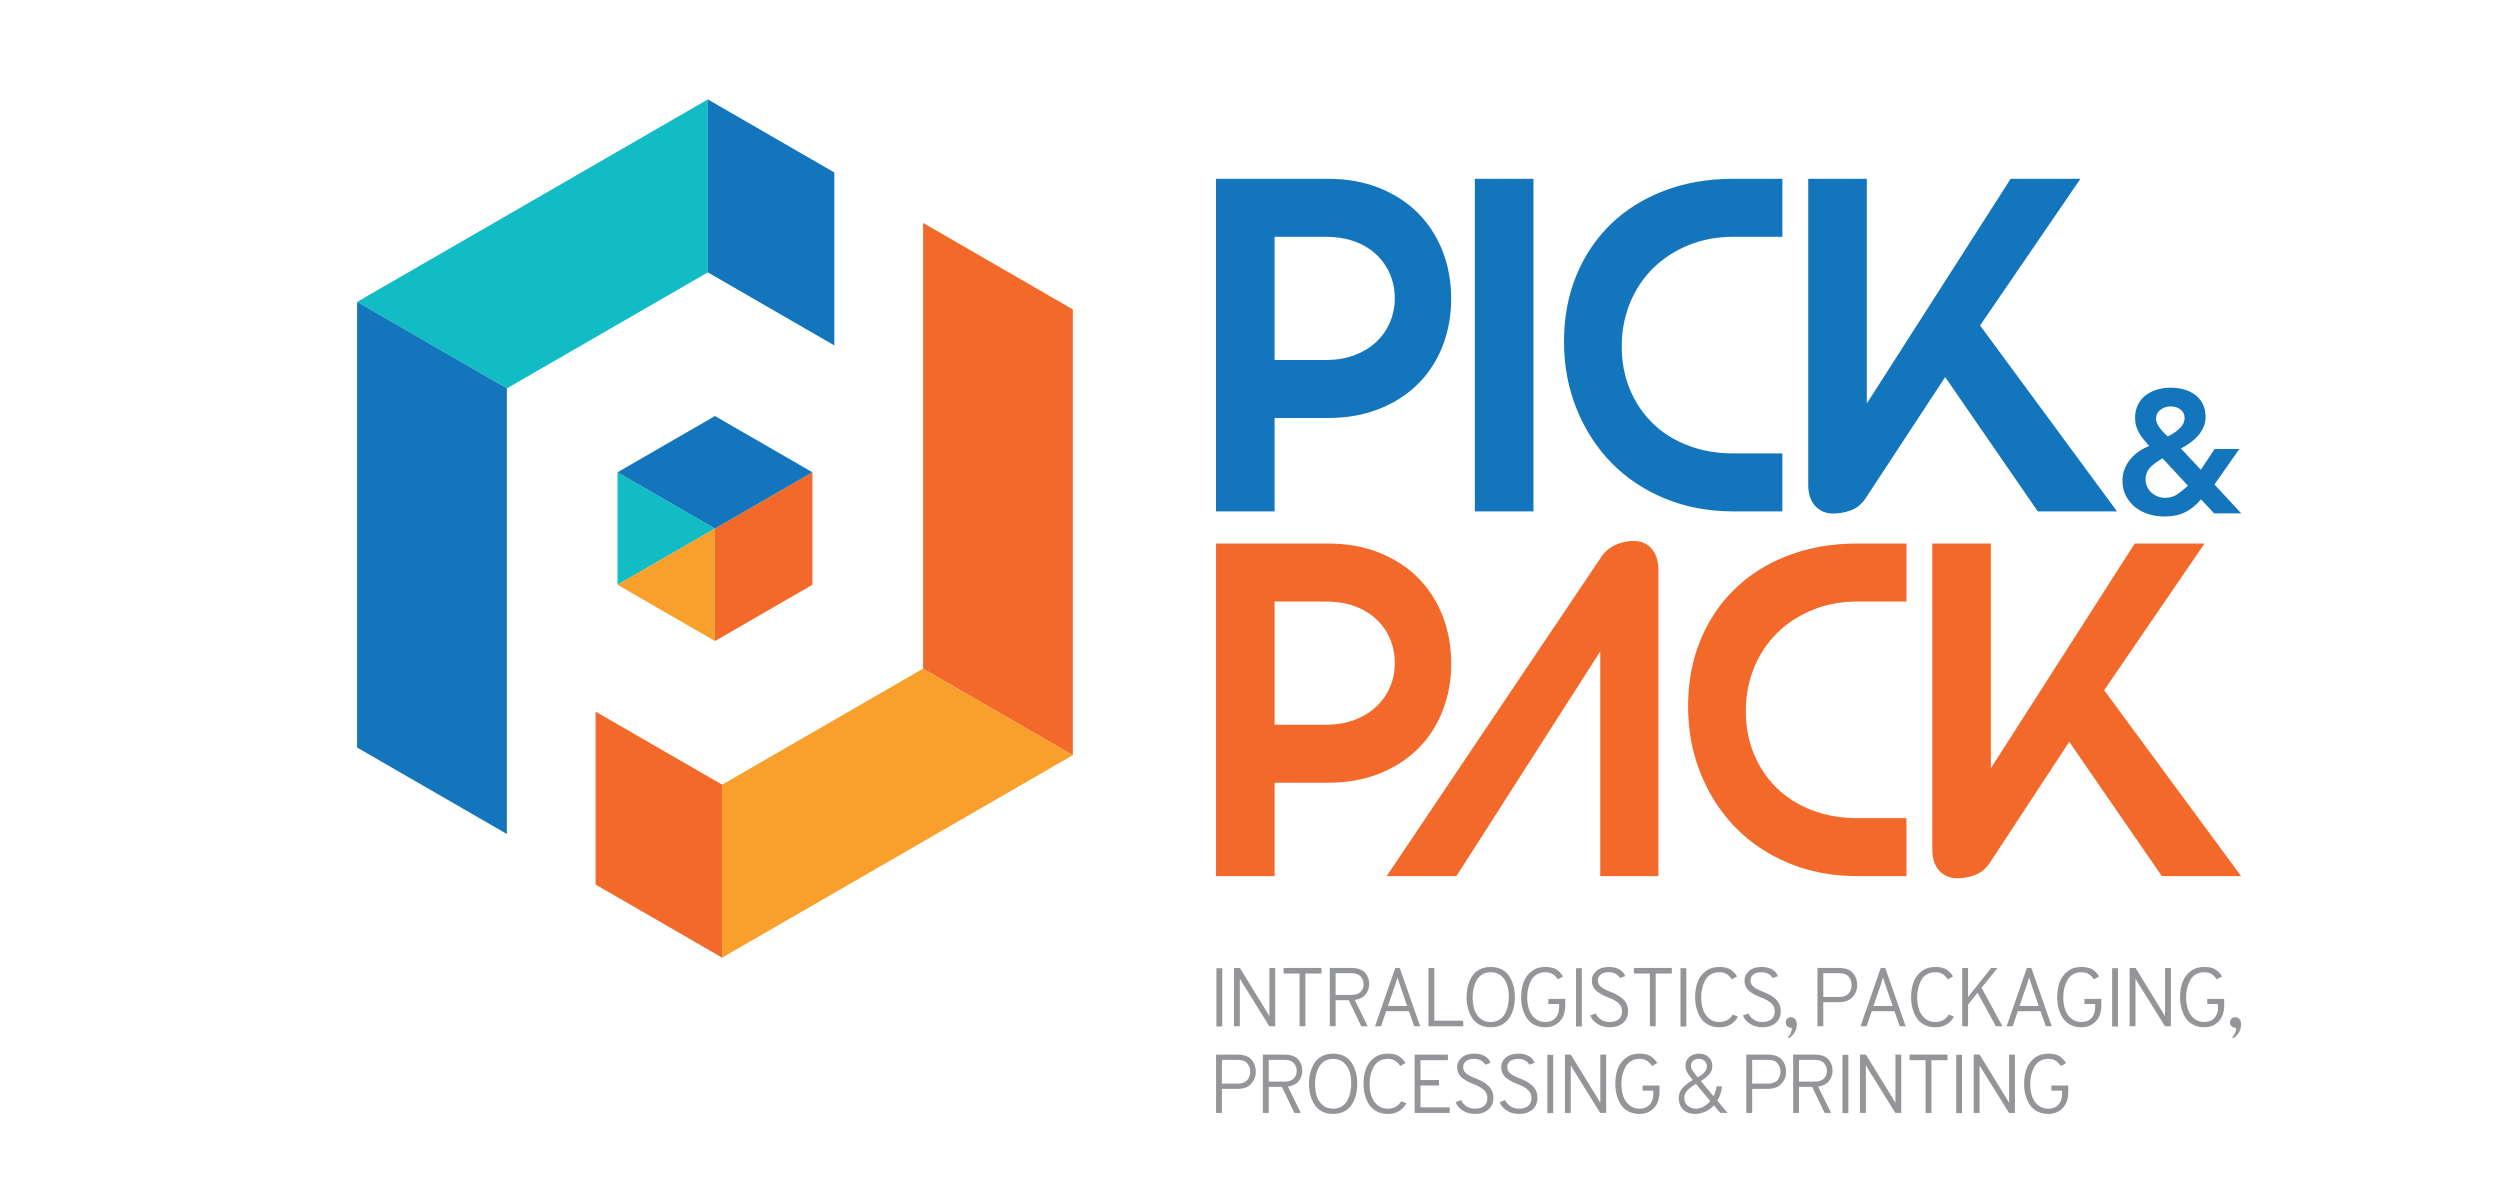<?xml version="1.0" encoding="UTF-8" standalone="no"?>
<!DOCTYPE svg PUBLIC "-//W3C//DTD SVG 1.1//EN" "http://www.w3.org/Graphics/SVG/1.1/DTD/svg11.dtd">
<svg width="100%" height="100%" viewBox="0 0 1024 483" version="1.1" xmlns="http://www.w3.org/2000/svg" xmlns:xlink="http://www.w3.org/1999/xlink" xml:space="preserve" xmlns:serif="http://www.serif.com/" style="fill-rule:evenodd;clip-rule:evenodd;stroke-linejoin:round;stroke-miterlimit:2;">
    <g transform="matrix(4.167,0,0,4.167,146.262,76.136)">
        <path d="M0,11.405L17.238,1.453L34.477,-8.5L34.477,8.501L14.723,19.905L0,11.405Z" style="fill:rgb(17,188,196);"/>
    </g>
    <g transform="matrix(-3.608,-2.083,-2.083,3.608,204.861,122.921)">
        <path d="M-26.815,45.129L-9.814,45.129L12.092,7.185L-4.909,7.185L-26.815,45.129Z" style="fill:rgb(19,117,188);"/>
    </g>
    <g transform="matrix(0,-4.167,-4.167,0,336.283,117.008)">
        <path d="M1.308,11.128L18.309,11.128L11.128,-1.309L-5.872,-1.309L1.308,11.128Z" style="fill:rgb(19,117,188);"/>
    </g>
    <g transform="matrix(0,-4.167,-4.167,0,426.79,404.894)">
        <path d="M3.036,31.441L20.036,31.441L31.441,11.688L22.941,-3.035L3.036,31.441Z" style="fill:rgb(249,160,44);"/>
    </g>
    <g transform="matrix(-3.608,-2.083,-2.083,3.608,436.695,90.589)">
        <path d="M-26.815,45.131L-9.815,45.131L12.092,7.185L-4.908,7.185L-26.815,45.131Z" style="fill:rgb(242,105,42);"/>
    </g>
    <g transform="matrix(0,4.167,4.167,0,290.333,367.779)">
        <path d="M-11.128,1.309L5.872,1.309L-1.309,-11.128L-18.309,-11.128L-11.128,1.309Z" style="fill:rgb(242,105,42);"/>
    </g>
    <g transform="matrix(0,4.167,4.167,0,347.367,247.961)">
        <path d="M-13.085,-3.505L-2.024,-3.505L3.505,-13.085L-7.555,-13.085L-13.085,-3.505Z" style="fill:rgb(242,105,42);"/>
    </g>
    <g transform="matrix(4.167,0,0,4.167,252.941,193.44)">
        <path d="M0,11.06L0,0L9.578,5.53L0,11.06Z" style="fill:rgb(17,188,196);"/>
    </g>
    <g transform="matrix(4.167,0,0,4.167,292.85,262.566)">
        <path d="M0,-11.06L0,0L-9.578,-5.53L0,-11.06Z" style="fill:rgb(249,160,44);"/>
    </g>
    <g transform="matrix(3.608,-2.083,-2.083,-3.608,258.288,213.398)">
        <path d="M1.283,4.789L12.343,4.789L17.874,-4.789L6.813,-4.789L1.283,4.789Z" style="fill:rgb(19,117,188);"/>
    </g>
    <g transform="matrix(4.167,0,0,4.167,892.008,82.443)">
        <path d="M0,28.774C-0.355,29.024 -0.768,29.148 -1.237,29.148C-1.501,29.148 -1.748,29.103 -1.977,29.011C-2.206,28.921 -2.409,28.797 -2.587,28.637C-2.765,28.478 -2.905,28.285 -3.008,28.058C-3.111,27.832 -3.163,27.588 -3.163,27.326C-3.163,27.066 -3.114,26.833 -3.018,26.629C-2.92,26.423 -2.791,26.243 -2.63,26.084C-2.47,25.926 -2.292,25.781 -2.097,25.649C-1.901,25.519 -1.701,25.393 -1.496,25.267L0.997,27.955C0.687,28.251 0.355,28.524 0,28.774M-1.701,20.493C-1.415,20.273 -1.072,20.162 -0.67,20.162C-0.304,20.162 0.012,20.267 0.275,20.477C0.539,20.687 0.671,20.955 0.671,21.284C0.671,21.511 0.619,21.717 0.516,21.897C0.413,22.08 0.277,22.246 0.111,22.399C-0.054,22.552 -0.234,22.689 -0.43,22.808C-0.625,22.927 -0.808,23.032 -0.979,23.123C-1.117,22.999 -1.252,22.867 -1.384,22.732C-1.516,22.596 -1.639,22.451 -1.753,22.298C-1.868,22.145 -1.96,21.992 -2.028,21.838C-2.097,21.685 -2.132,21.53 -2.132,21.371C-2.132,21.007 -1.988,20.716 -1.701,20.493M3.609,27.838L6.052,24.348L3.628,24.348L2.269,26.39L0.31,24.298C0.607,24.151 0.902,23.97 1.194,23.761C1.487,23.551 1.747,23.318 1.978,23.064C2.206,22.808 2.39,22.524 2.527,22.212C2.664,21.901 2.733,21.557 2.733,21.184C2.733,20.695 2.64,20.269 2.449,19.906C2.261,19.543 2.009,19.245 1.694,19.014C1.378,18.781 1.014,18.607 0.602,18.493C0.189,18.38 -0.246,18.323 -0.705,18.323C-1.163,18.323 -1.604,18.386 -2.028,18.51C-2.453,18.636 -2.825,18.821 -3.146,19.065C-3.466,19.308 -3.721,19.616 -3.911,19.992C-4.1,20.365 -4.194,20.797 -4.194,21.284C-4.194,21.58 -4.157,21.853 -4.082,22.103C-4.009,22.353 -3.908,22.584 -3.782,22.799C-3.656,23.016 -3.509,23.226 -3.344,23.429C-3.178,23.633 -2.997,23.845 -2.802,24.059C-3.169,24.195 -3.513,24.373 -3.833,24.596C-4.154,24.816 -4.433,25.072 -4.666,25.362C-4.901,25.649 -5.088,25.968 -5.226,26.315C-5.363,26.661 -5.433,27.036 -5.433,27.445C-5.433,28.024 -5.318,28.532 -5.088,28.969C-4.859,29.405 -4.556,29.775 -4.178,30.075C-3.799,30.375 -3.36,30.604 -2.861,30.755C-2.363,30.908 -1.845,30.985 -1.306,30.985C-0.527,30.985 0.144,30.849 0.705,30.576C1.267,30.306 1.794,29.88 2.287,29.3L3.576,30.679L6.24,30.679L3.609,27.838ZM-9.566,-2.211L-16.426,-2.211L-30.565,19.878L-30.565,-2.211L-36.323,-2.211L-36.323,27.885C-36.323,28.75 -36.098,29.435 -35.646,29.938C-35.194,30.441 -34.603,30.692 -33.868,30.692C-33.219,30.692 -32.605,30.572 -32.026,30.335C-31.448,30.1 -30.962,29.659 -30.565,29.015L-22.86,17.28L-13.758,30.482L-5.968,30.482L-19.431,12.208L-9.566,-2.211ZM-50.485,-1.036C-52.532,-0.254 -54.28,0.842 -55.734,2.254C-57.188,3.664 -58.316,5.348 -59.121,7.305C-59.926,9.259 -60.329,11.426 -60.329,13.8C-60.329,16.149 -59.919,18.341 -59.101,20.38C-58.282,22.42 -57.147,24.188 -55.693,25.683C-54.239,27.178 -52.489,28.353 -50.442,29.204C-48.396,30.055 -46.146,30.482 -43.689,30.482L-38.864,30.482L-38.864,24.784L-43.689,24.784C-45.299,24.784 -46.78,24.525 -48.136,24.005C-49.489,23.492 -50.647,22.765 -51.607,21.828C-52.566,20.891 -53.314,19.781 -53.85,18.496C-54.388,17.211 -54.654,15.798 -54.654,14.262C-54.654,12.725 -54.381,11.292 -53.829,9.965C-53.279,8.639 -52.517,7.502 -51.543,6.551C-50.57,5.6 -49.412,4.852 -48.072,4.308C-46.731,3.763 -45.271,3.491 -43.689,3.491L-38.864,3.491L-38.864,-2.211L-43.689,-2.211C-46.174,-2.211 -48.438,-1.818 -50.485,-1.036M-77.453,11.936C-77.776,12.677 -78.234,13.317 -78.829,13.865C-79.422,14.41 -80.135,14.834 -80.967,15.144C-81.799,15.45 -82.724,15.602 -83.738,15.602L-88.778,15.602L-88.778,3.491L-83.738,3.491C-82.724,3.491 -81.799,3.636 -80.967,3.929C-80.135,4.225 -79.422,4.642 -78.829,5.187C-78.234,5.731 -77.776,6.375 -77.453,7.116C-77.129,7.857 -76.965,8.659 -76.965,9.524C-76.965,10.393 -77.129,11.195 -77.453,11.936M-74.679,1.162C-75.723,0.115 -76.994,-0.709 -78.489,-1.308C-79.986,-1.911 -81.68,-2.211 -83.57,-2.211L-94.535,-2.211L-94.535,30.482L-88.778,30.482L-88.778,21.304L-83.57,21.304C-81.708,21.304 -80.028,21.011 -78.533,20.422C-77.036,19.836 -75.759,19.02 -74.699,17.972C-73.642,16.925 -72.831,15.681 -72.266,14.241C-71.702,12.801 -71.42,11.243 -71.42,9.569C-71.42,7.891 -71.702,6.334 -72.266,4.894C-72.831,3.457 -73.635,2.213 -74.679,1.162M-69.091,30.482L-63.333,30.482L-63.333,-2.211L-69.091,-2.211L-69.091,30.482Z" style="fill:rgb(19,117,188);fill-rule:nonzero;"/>
    </g>
    <g transform="matrix(4.167,0,0,4.167,732.458,353.79)">
        <path d="M0,-30.302C-2.047,-29.52 -3.795,-28.425 -5.249,-27.012C-6.703,-25.603 -7.831,-23.918 -8.636,-21.961C-9.44,-20.007 -9.844,-17.84 -9.844,-15.466C-9.844,-13.116 -9.434,-10.925 -8.615,-8.886C-7.797,-6.846 -6.662,-5.078 -5.208,-3.583C-3.754,-2.088 -2.004,-0.913 0.043,-0.062C2.09,0.789 4.339,1.217 6.796,1.217L11.621,1.217L11.621,-4.483L6.796,-4.483C5.187,-4.483 3.705,-4.74 2.35,-5.261C0.995,-5.775 -0.162,-6.501 -1.122,-7.439C-2.081,-8.375 -2.829,-9.485 -3.364,-10.77C-3.902,-12.055 -4.169,-13.468 -4.169,-15.004C-4.169,-16.541 -3.896,-17.975 -3.344,-19.301C-2.794,-20.627 -2.031,-21.765 -1.058,-22.715C-0.085,-23.666 1.073,-24.414 2.413,-24.958C3.754,-25.503 5.215,-25.775 6.796,-25.775L11.621,-25.775L11.621,-31.477L6.796,-31.477C4.312,-31.477 2.047,-31.084 0,-30.302M-15.176,-31.729C-15.825,-31.729 -16.438,-31.594 -17.017,-31.329C-17.596,-31.064 -18.083,-30.623 -18.478,-30.01L-39.476,1.217L-32.618,1.217L-18.478,-20.872L-18.478,1.217L-12.762,1.217L-12.762,-28.879C-12.762,-29.744 -12.98,-30.437 -13.418,-30.953C-13.855,-31.47 -14.441,-31.729 -15.176,-31.729M-39.161,-17.33C-39.484,-16.589 -39.942,-15.948 -40.537,-15.401C-41.13,-14.857 -41.843,-14.433 -42.675,-14.122C-43.507,-13.816 -44.432,-13.664 -45.446,-13.664L-50.486,-13.664L-50.486,-25.775L-45.446,-25.775C-44.432,-25.775 -43.507,-25.63 -42.675,-25.337C-41.843,-25.041 -41.13,-24.624 -40.537,-24.079C-39.942,-23.535 -39.484,-22.891 -39.161,-22.151C-38.837,-21.409 -38.673,-20.607 -38.673,-19.742C-38.673,-18.874 -38.837,-18.071 -39.161,-17.33M-33.974,-15.026C-33.41,-16.465 -33.128,-18.023 -33.128,-19.698C-33.128,-21.375 -33.41,-22.933 -33.974,-24.373C-34.539,-25.809 -35.343,-27.053 -36.387,-28.104C-37.431,-29.152 -38.702,-29.975 -40.197,-30.574C-41.694,-31.177 -43.388,-31.477 -45.278,-31.477L-56.243,-31.477L-56.243,1.217L-50.486,1.217L-50.486,-7.962L-45.278,-7.962C-43.416,-7.962 -41.736,-8.255 -40.241,-8.844C-38.744,-9.43 -37.467,-10.246 -36.407,-11.294C-35.35,-12.341 -34.539,-13.585 -33.974,-15.026M31.055,-17.058L40.919,-31.477L34.06,-31.477L19.92,-9.389L19.92,-31.477L14.162,-31.477L14.162,-1.381C14.162,-0.517 14.388,0.169 14.839,0.672C15.291,1.175 15.883,1.427 16.617,1.427C17.267,1.427 17.88,1.306 18.459,1.068C19.037,0.834 19.523,0.393 19.92,-0.251L27.625,-11.987L36.728,1.217L44.518,1.217L31.055,-17.058Z" style="fill:rgb(242,105,42);fill-rule:nonzero;"/>
    </g>
    <g transform="matrix(4.167,0,0,4.167,-1224,-670.496)">
        <rect x="413.307" y="256.074" width="0.573" height="5.731" style="fill:rgb(147,149,152);"/>
    </g>
    <g transform="matrix(4.167,0,0,4.167,522.336,396.48)">
        <path d="M0,5.731L-0.581,5.731L-3.25,1.44C-3.387,1.211 -3.463,1.083 -3.48,1.055L-3.48,5.731L-4.053,5.731L-4.053,0L-3.471,0L-0.811,4.338C-0.724,4.481 -0.644,4.615 -0.573,4.74L-0.573,0L0,0L0,5.731Z" style="fill:rgb(147,149,152);fill-rule:nonzero;"/>
    </g>
    <g transform="matrix(4.167,0,0,4.167,534.688,418.077)">
        <path d="M0,-4.636L0,0.548L-0.573,0.548L-0.573,-4.636L-2.146,-4.636L-2.146,-5.184L1.58,-5.184L1.58,-4.636L0,-4.636Z" style="fill:rgb(147,149,152);fill-rule:nonzero;"/>
    </g>
    <g transform="matrix(4.167,0,0,4.167,547.069,409.308)">
        <path d="M0,-0.427L1.547,-0.427C1.962,-0.427 2.266,-0.529 2.46,-0.734C2.654,-0.939 2.751,-1.189 2.751,-1.483C2.751,-1.762 2.656,-2.011 2.469,-2.233C2.28,-2.453 1.973,-2.564 1.547,-2.564L0,-2.564L0,-0.427ZM-0.573,2.652L-0.573,-3.079L1.531,-3.079C2.153,-3.079 2.604,-2.929 2.882,-2.625C3.161,-2.323 3.3,-1.95 3.3,-1.507C3.3,-1.119 3.185,-0.781 2.956,-0.489C2.727,-0.196 2.368,-0.012 1.883,0.065L3.152,2.652L2.521,2.652L1.294,0.089L0,0.089L0,2.652L-0.573,2.652Z" style="fill:rgb(147,149,152);fill-rule:nonzero;"/>
    </g>
    <g transform="matrix(4.167,0,0,4.167,576.374,404.77)">
        <path d="M0,1.751L-0.785,-0.541C-0.873,-0.787 -0.928,-0.959 -0.949,-1.057L-1.015,-0.844C-1.053,-0.696 -1.083,-0.596 -1.105,-0.541L-1.892,1.751L0,1.751ZM0.696,3.741L0.172,2.259L-2.063,2.259L-2.563,3.741L-3.16,3.741L-1.17,-1.99L-0.729,-1.99L1.278,3.741L0.696,3.741Z" style="fill:rgb(147,149,152);fill-rule:nonzero;"/>
    </g>
    <g transform="matrix(4.167,0,0,4.167,585.106,396.48)">
        <path d="M0,5.731L0,0L0.573,0L0.573,5.182L3.415,5.182L3.415,5.731L0,5.731Z" style="fill:rgb(147,149,152);fill-rule:nonzero;"/>
    </g>
    <g transform="matrix(4.167,0,0,4.167,610.595,398.217)">
        <path d="M0,4.896C0.316,4.896 0.594,4.824 0.831,4.679C1.068,4.535 1.254,4.34 1.389,4.097C1.521,3.855 1.62,3.594 1.683,3.316C1.745,3.038 1.777,2.748 1.777,2.448C1.777,2.006 1.724,1.609 1.617,1.257C1.511,0.905 1.319,0.607 1.044,0.364C0.769,0.121 0.42,0 0,0C-0.316,0 -0.594,0.073 -0.831,0.216C-1.069,0.361 -1.255,0.555 -1.388,0.798C-1.522,1.042 -1.62,1.302 -1.683,1.581C-1.745,1.858 -1.776,2.148 -1.776,2.448C-1.776,2.89 -1.724,3.288 -1.617,3.639C-1.511,3.992 -1.32,4.29 -1.044,4.532C-0.769,4.775 -0.421,4.896 0,4.896M1.113,5.154C0.797,5.326 0.426,5.412 0,5.412C-0.426,5.412 -0.797,5.326 -1.114,5.154C-1.431,4.983 -1.678,4.75 -1.854,4.458C-2.032,4.167 -2.163,3.852 -2.247,3.516C-2.332,3.18 -2.374,2.825 -2.374,2.448C-2.374,2.071 -2.332,1.715 -2.247,1.379C-2.163,1.044 -2.032,0.73 -1.854,0.438C-1.678,0.146 -1.431,-0.086 -1.114,-0.258C-0.797,-0.43 -0.426,-0.516 0,-0.516C0.426,-0.516 0.797,-0.43 1.113,-0.258C1.43,-0.086 1.677,0.146 1.854,0.438C2.032,0.73 2.163,1.044 2.248,1.379C2.332,1.715 2.375,2.071 2.375,2.448C2.375,2.825 2.332,3.18 2.248,3.516C2.163,3.852 2.032,4.167 1.854,4.458C1.677,4.75 1.43,4.983 1.113,5.154" style="fill:rgb(147,149,152);fill-rule:nonzero;"/>
    </g>
    <g transform="matrix(4.167,0,0,4.167,632.942,396.065)">
        <path d="M0,5.928C-0.409,5.928 -0.771,5.845 -1.085,5.679C-1.399,5.512 -1.647,5.287 -1.83,5.003C-2.014,4.719 -2.149,4.406 -2.239,4.062C-2.329,3.717 -2.374,3.352 -2.374,2.964C-2.374,2.419 -2.294,1.929 -2.134,1.494C-1.972,1.061 -1.709,0.702 -1.343,0.422C-0.978,0.141 -0.529,0 0,0C0.47,0 0.835,0.083 1.097,0.249C1.359,0.416 1.577,0.642 1.752,0.925L1.244,1.22C1.092,1.002 0.921,0.83 0.732,0.704C0.545,0.579 0.3,0.516 0,0.516C-0.312,0.516 -0.587,0.589 -0.827,0.733C-1.067,0.877 -1.253,1.072 -1.384,1.315C-1.515,1.558 -1.613,1.819 -1.679,2.097C-1.744,2.374 -1.776,2.664 -1.776,2.964C-1.776,3.407 -1.718,3.807 -1.601,4.164C-1.483,4.521 -1.287,4.819 -1.012,5.056C-0.736,5.294 -0.398,5.412 0,5.412C0.415,5.412 0.745,5.284 0.991,5.029C1.236,4.771 1.359,4.425 1.359,3.988L1.359,3.644L0.303,3.644L0.303,3.136L1.965,3.136L1.965,3.767C1.965,4.449 1.78,4.98 1.412,5.36C1.044,5.74 0.573,5.928 0,5.928" style="fill:rgb(147,149,152);fill-rule:nonzero;"/>
    </g>
    <g transform="matrix(4.167,0,0,4.167,-1224,-670.496)">
        <rect x="448.654" y="256.074" width="0.573" height="5.731" style="fill:rgb(147,149,152);"/>
    </g>
    <g transform="matrix(4.167,0,0,4.167,659.309,396.065)">
        <path d="M0,5.928C-0.464,5.928 -0.867,5.817 -1.211,5.592C-1.555,5.369 -1.787,5.093 -1.906,4.766L-1.367,4.569C-1.247,4.825 -1.066,5.031 -0.826,5.184C-0.586,5.336 -0.308,5.412 0.009,5.412C0.386,5.412 0.682,5.322 0.897,5.139C1.113,4.955 1.221,4.696 1.221,4.356C1.221,4.034 1.104,3.769 0.868,3.558C0.634,3.348 0.32,3.169 -0.073,3.022C-0.308,2.935 -0.511,2.847 -0.684,2.76C-0.854,2.672 -1.029,2.562 -1.207,2.428C-1.385,2.294 -1.52,2.134 -1.612,1.949C-1.705,1.764 -1.751,1.559 -1.751,1.335C-1.751,0.958 -1.599,0.642 -1.293,0.385C-0.987,0.128 -0.578,0 -0.065,0C0.351,0 0.699,0.085 0.983,0.254C1.267,0.423 1.45,0.642 1.532,0.909L0.999,1.089C0.924,0.925 0.791,0.789 0.603,0.68C0.415,0.572 0.184,0.516 -0.089,0.516C-0.423,0.516 -0.685,0.59 -0.875,0.738C-1.066,0.885 -1.162,1.08 -1.162,1.326C-1.162,1.474 -1.128,1.606 -1.06,1.719C-0.991,1.834 -0.888,1.939 -0.749,2.032C-0.609,2.124 -0.476,2.199 -0.347,2.26C-0.219,2.32 -0.051,2.392 0.156,2.473C0.38,2.56 0.578,2.652 0.75,2.747C0.922,2.843 1.094,2.964 1.266,3.112C1.437,3.259 1.571,3.437 1.667,3.644C1.763,3.852 1.811,4.083 1.811,4.34C1.811,4.836 1.645,5.226 1.312,5.507C0.979,5.787 0.541,5.928 0,5.928" style="fill:rgb(147,149,152);fill-rule:nonzero;"/>
    </g>
    <g transform="matrix(4.167,0,0,4.167,678.181,418.077)">
        <path d="M0,-4.636L0,0.548L-0.573,0.548L-0.573,-4.636L-2.146,-4.636L-2.146,-5.184L1.58,-5.184L1.58,-4.636L0,-4.636Z" style="fill:rgb(147,149,152);fill-rule:nonzero;"/>
    </g>
    <g transform="matrix(4.167,0,0,4.167,-1224,-670.496)">
        <rect x="458.922" y="256.074" width="0.573" height="5.731" style="fill:rgb(147,149,152);"/>
    </g>
    <g transform="matrix(4.167,0,0,4.167,704.21,396.065)">
        <path d="M0,5.928C-0.409,5.928 -0.771,5.845 -1.085,5.679C-1.399,5.512 -1.647,5.287 -1.83,5.003C-2.013,4.719 -2.149,4.406 -2.239,4.062C-2.329,3.717 -2.374,3.352 -2.374,2.964C-2.374,2.419 -2.294,1.929 -2.133,1.494C-1.972,1.061 -1.708,0.702 -1.343,0.422C-0.977,0.141 -0.529,0 0,0C0.47,0 0.836,0.083 1.097,0.249C1.359,0.416 1.577,0.642 1.752,0.925L1.244,1.22C1.092,1.002 0.921,0.83 0.733,0.704C0.545,0.579 0.3,0.516 0,0.516C-0.311,0.516 -0.587,0.589 -0.827,0.733C-1.067,0.877 -1.253,1.072 -1.383,1.315C-1.515,1.558 -1.613,1.819 -1.679,2.097C-1.743,2.374 -1.776,2.664 -1.776,2.964C-1.776,3.407 -1.718,3.807 -1.601,4.164C-1.483,4.521 -1.287,4.819 -1.012,5.056C-0.735,5.294 -0.398,5.412 0,5.412C0.59,5.412 1.031,5.169 1.326,4.684L1.835,4.88C1.687,5.181 1.459,5.43 1.15,5.629C0.842,5.829 0.458,5.928 0,5.928" style="fill:rgb(147,149,152);fill-rule:nonzero;"/>
    </g>
    <g transform="matrix(4.167,0,0,4.167,721.845,396.065)">
        <path d="M0,5.928C-0.464,5.928 -0.867,5.817 -1.211,5.592C-1.556,5.369 -1.787,5.093 -1.907,4.766L-1.367,4.569C-1.247,4.825 -1.066,5.031 -0.826,5.184C-0.586,5.336 -0.308,5.412 0.009,5.412C0.386,5.412 0.682,5.322 0.897,5.139C1.113,4.955 1.221,4.696 1.221,4.356C1.221,4.034 1.104,3.769 0.868,3.558C0.634,3.348 0.32,3.169 -0.073,3.022C-0.308,2.935 -0.511,2.847 -0.684,2.76C-0.854,2.672 -1.029,2.562 -1.207,2.428C-1.385,2.294 -1.52,2.134 -1.612,1.949C-1.705,1.764 -1.751,1.559 -1.751,1.335C-1.751,0.958 -1.599,0.642 -1.293,0.385C-0.987,0.128 -0.578,0 -0.065,0C0.35,0 0.699,0.085 0.983,0.254C1.267,0.423 1.449,0.642 1.532,0.909L0.999,1.089C0.923,0.925 0.791,0.789 0.603,0.68C0.414,0.572 0.183,0.516 -0.089,0.516C-0.423,0.516 -0.685,0.59 -0.875,0.738C-1.066,0.885 -1.162,1.08 -1.162,1.326C-1.162,1.474 -1.128,1.606 -1.06,1.719C-0.992,1.834 -0.888,1.939 -0.749,2.032C-0.609,2.124 -0.476,2.199 -0.347,2.26C-0.219,2.32 -0.051,2.392 0.156,2.473C0.38,2.56 0.578,2.652 0.75,2.747C0.922,2.843 1.094,2.964 1.266,3.112C1.437,3.259 1.571,3.437 1.667,3.644C1.763,3.852 1.81,4.083 1.81,4.34C1.81,4.836 1.644,5.226 1.311,5.507C0.978,5.787 0.541,5.928 0,5.928" style="fill:rgb(147,149,152);fill-rule:nonzero;"/>
    </g>
    <g transform="matrix(4.167,0,0,4.167,732.222,416.81)">
        <path d="M0,1.965C0.098,1.878 0.19,1.75 0.278,1.58C0.365,1.41 0.409,1.22 0.409,1.007C0.234,1.007 0.091,0.959 -0.021,0.863C-0.133,0.769 -0.188,0.647 -0.188,0.499C-0.188,0.336 -0.141,0.205 -0.045,0.106C0.05,0.008 0.169,-0.041 0.311,-0.041C0.469,-0.041 0.606,0.018 0.725,0.135C0.842,0.253 0.9,0.423 0.9,0.647C0.9,0.946 0.832,1.215 0.696,1.449C0.559,1.684 0.379,1.87 0.155,2.006L0,1.965Z" style="fill:rgb(147,149,152);fill-rule:nonzero;"/>
    </g>
    <g transform="matrix(4.167,0,0,4.167,753.372,408.488)">
        <path d="M0,-0.034C0.415,-0.034 0.721,-0.148 0.917,-0.377C1.114,-0.607 1.212,-0.88 1.212,-1.196C1.212,-1.508 1.117,-1.781 0.929,-2.014C0.741,-2.25 0.431,-2.367 0,-2.367L-1.572,-2.367L-1.572,-0.034L0,-0.034ZM-2.146,2.849L-2.146,-2.883L-0.05,-2.883C0.584,-2.883 1.044,-2.721 1.331,-2.396C1.617,-2.071 1.761,-1.671 1.761,-1.196C1.761,-0.755 1.61,-0.364 1.31,-0.025C1.01,0.313 0.557,0.483 -0.05,0.483L-1.572,0.483L-1.572,2.849L-2.146,2.849Z" style="fill:rgb(147,149,152);fill-rule:nonzero;"/>
    </g>
    <g transform="matrix(4.167,0,0,4.167,775.239,404.77)">
        <path d="M0,1.751L-0.785,-0.541C-0.872,-0.787 -0.927,-0.959 -0.949,-1.057L-1.015,-0.844C-1.053,-0.696 -1.083,-0.596 -1.104,-0.541L-1.891,1.751L0,1.751ZM0.696,3.741L0.173,2.259L-2.063,2.259L-2.563,3.741L-3.16,3.741L-1.17,-1.99L-0.729,-1.99L1.278,3.741L0.696,3.741Z" style="fill:rgb(147,149,152);fill-rule:nonzero;"/>
    </g>
    <g transform="matrix(4.167,0,0,4.167,792.675,396.065)">
        <path d="M0,5.928C-0.409,5.928 -0.771,5.845 -1.085,5.679C-1.399,5.512 -1.647,5.287 -1.83,5.003C-2.013,4.719 -2.149,4.406 -2.239,4.062C-2.329,3.717 -2.374,3.352 -2.374,2.964C-2.374,2.419 -2.294,1.929 -2.133,1.494C-1.972,1.061 -1.708,0.702 -1.343,0.422C-0.977,0.141 -0.529,0 0,0C0.47,0 0.836,0.083 1.097,0.249C1.359,0.416 1.577,0.642 1.752,0.925L1.244,1.22C1.092,1.002 0.921,0.83 0.733,0.704C0.545,0.579 0.3,0.516 0,0.516C-0.312,0.516 -0.587,0.589 -0.827,0.733C-1.067,0.877 -1.253,1.072 -1.384,1.315C-1.515,1.558 -1.613,1.819 -1.679,2.097C-1.744,2.374 -1.776,2.664 -1.776,2.964C-1.776,3.407 -1.718,3.807 -1.601,4.164C-1.483,4.521 -1.287,4.819 -1.012,5.056C-0.736,5.294 -0.398,5.412 0,5.412C0.59,5.412 1.031,5.169 1.326,4.684L1.834,4.88C1.687,5.181 1.459,5.43 1.15,5.629C0.842,5.829 0.458,5.928 0,5.928" style="fill:rgb(147,149,152);fill-rule:nonzero;"/>
    </g>
    <g transform="matrix(4.167,0,0,4.167,817.508,396.48)">
        <path d="M0,5.731L-1.801,2.431L-2.734,3.593L-2.734,5.731L-3.308,5.731L-3.308,0L-2.734,0L-2.734,2.848L-0.466,0L0.156,0L-1.407,1.948L0.647,5.731L0,5.731Z" style="fill:rgb(147,149,152);fill-rule:nonzero;"/>
    </g>
    <g transform="matrix(4.167,0,0,4.167,835.078,404.77)">
        <path d="M0,1.751L-0.785,-0.541C-0.872,-0.787 -0.927,-0.959 -0.949,-1.057L-1.015,-0.844C-1.053,-0.696 -1.083,-0.596 -1.104,-0.541L-1.891,1.751L0,1.751ZM0.696,3.741L0.173,2.259L-2.063,2.259L-2.563,3.741L-3.16,3.741L-1.17,-1.99L-0.729,-1.99L1.278,3.741L0.696,3.741Z" style="fill:rgb(147,149,152);fill-rule:nonzero;"/>
    </g>
    <g transform="matrix(4.167,0,0,4.167,852.514,396.065)">
        <path d="M0,5.928C-0.409,5.928 -0.771,5.845 -1.085,5.679C-1.399,5.512 -1.647,5.287 -1.83,5.003C-2.014,4.719 -2.149,4.406 -2.239,4.062C-2.329,3.717 -2.374,3.352 -2.374,2.964C-2.374,2.419 -2.294,1.929 -2.134,1.494C-1.972,1.061 -1.708,0.702 -1.343,0.422C-0.978,0.141 -0.529,0 0,0C0.47,0 0.835,0.083 1.097,0.249C1.359,0.416 1.577,0.642 1.752,0.925L1.244,1.22C1.092,1.002 0.921,0.83 0.732,0.704C0.545,0.579 0.3,0.516 0,0.516C-0.312,0.516 -0.587,0.589 -0.827,0.733C-1.067,0.877 -1.253,1.072 -1.384,1.315C-1.515,1.558 -1.613,1.819 -1.679,2.097C-1.744,2.374 -1.776,2.664 -1.776,2.964C-1.776,3.407 -1.718,3.807 -1.601,4.164C-1.483,4.521 -1.287,4.819 -1.012,5.056C-0.736,5.294 -0.398,5.412 0,5.412C0.415,5.412 0.745,5.284 0.991,5.029C1.236,4.771 1.359,4.425 1.359,3.988L1.359,3.644L0.303,3.644L0.303,3.136L1.965,3.136L1.965,3.767C1.965,4.449 1.78,4.98 1.412,5.36C1.044,5.74 0.573,5.928 0,5.928" style="fill:rgb(147,149,152);fill-rule:nonzero;"/>
    </g>
    <g transform="matrix(4.167,0,0,4.167,-1224,-670.496)">
        <rect x="501.353" y="256.074" width="0.573" height="5.731" style="fill:rgb(147,149,152);"/>
    </g>
    <g transform="matrix(4.167,0,0,4.167,889.192,396.48)">
        <path d="M0,5.731L-0.581,5.731L-3.251,1.44C-3.388,1.211 -3.464,1.083 -3.48,1.055L-3.48,5.731L-4.054,5.731L-4.054,0L-3.472,0L-0.812,4.338C-0.724,4.481 -0.645,4.615 -0.573,4.74L-0.573,0L0,0L0,5.731Z" style="fill:rgb(147,149,152);fill-rule:nonzero;"/>
    </g>
    <g transform="matrix(4.167,0,0,4.167,902.839,396.065)">
        <path d="M0,5.928C-0.409,5.928 -0.771,5.845 -1.085,5.679C-1.399,5.512 -1.647,5.287 -1.83,5.003C-2.014,4.719 -2.149,4.406 -2.239,4.062C-2.33,3.717 -2.375,3.352 -2.375,2.964C-2.375,2.419 -2.294,1.929 -2.134,1.494C-1.972,1.061 -1.709,0.702 -1.343,0.422C-0.978,0.141 -0.529,0 0,0C0.47,0 0.835,0.083 1.097,0.249C1.359,0.416 1.577,0.642 1.752,0.925L1.244,1.22C1.092,1.002 0.921,0.83 0.732,0.704C0.545,0.579 0.3,0.516 0,0.516C-0.312,0.516 -0.587,0.589 -0.827,0.733C-1.067,0.877 -1.253,1.072 -1.384,1.315C-1.516,1.558 -1.613,1.819 -1.679,2.097C-1.744,2.374 -1.776,2.664 -1.776,2.964C-1.776,3.407 -1.719,3.807 -1.601,4.164C-1.483,4.521 -1.287,4.819 -1.012,5.056C-0.736,5.294 -0.398,5.412 0,5.412C0.415,5.412 0.745,5.284 0.99,5.029C1.236,4.771 1.359,4.425 1.359,3.988L1.359,3.644L0.303,3.644L0.303,3.136L1.965,3.136L1.965,3.767C1.965,4.449 1.78,4.98 1.412,5.36C1.044,5.74 0.573,5.928 0,5.928" style="fill:rgb(147,149,152);fill-rule:nonzero;"/>
    </g>
    <g transform="matrix(4.167,0,0,4.167,914.2,416.81)">
        <path d="M0,1.965C0.098,1.878 0.19,1.75 0.278,1.58C0.365,1.41 0.408,1.22 0.408,1.007C0.233,1.007 0.091,0.959 -0.021,0.863C-0.133,0.769 -0.188,0.647 -0.188,0.499C-0.188,0.336 -0.141,0.205 -0.045,0.106C0.05,0.008 0.168,-0.041 0.311,-0.041C0.469,-0.041 0.606,0.018 0.724,0.135C0.842,0.253 0.899,0.423 0.899,0.647C0.899,0.946 0.832,1.215 0.695,1.449C0.559,1.684 0.379,1.87 0.155,2.006L0,1.965Z" style="fill:rgb(147,149,152);fill-rule:nonzero;"/>
    </g>
    <g transform="matrix(4.167,0,0,4.167,507.05,443.978)">
        <path d="M0,-0.032C0.416,-0.032 0.721,-0.146 0.917,-0.376C1.114,-0.605 1.212,-0.878 1.212,-1.194C1.212,-1.506 1.118,-1.779 0.929,-2.013C0.741,-2.248 0.431,-2.365 0,-2.365L-1.572,-2.365L-1.572,-0.032L0,-0.032ZM-2.146,2.85L-2.146,-2.882L-0.049,-2.882C0.584,-2.882 1.044,-2.719 1.331,-2.394C1.618,-2.069 1.761,-1.67 1.761,-1.194C1.761,-0.753 1.61,-0.362 1.31,-0.024C1.01,0.315 0.557,0.484 -0.049,0.484L-1.572,0.484L-1.572,2.85L-2.146,2.85Z" style="fill:rgb(147,149,152);fill-rule:nonzero;"/>
    </g>
    <g transform="matrix(4.167,0,0,4.167,519.675,444.802)">
        <path d="M0,-0.427L1.547,-0.427C1.963,-0.427 2.267,-0.529 2.461,-0.733C2.654,-0.938 2.751,-1.188 2.751,-1.482C2.751,-1.761 2.657,-2.01 2.469,-2.232C2.281,-2.452 1.973,-2.563 1.547,-2.563L0,-2.563L0,-0.427ZM-0.573,2.652L-0.573,-3.079L1.532,-3.079C2.153,-3.079 2.604,-2.928 2.882,-2.625C3.161,-2.323 3.3,-1.949 3.3,-1.507C3.3,-1.119 3.185,-0.78 2.957,-0.488C2.727,-0.196 2.369,-0.011 1.883,0.065L3.152,2.652L2.522,2.652L1.294,0.09L0,0.09L0,2.652L-0.573,2.652Z" style="fill:rgb(147,149,152);fill-rule:nonzero;"/>
    </g>
    <g transform="matrix(4.167,0,0,4.167,546.048,433.715)">
        <path d="M0,4.896C0.317,4.896 0.594,4.823 0.831,4.679C1.068,4.535 1.254,4.34 1.389,4.097C1.521,3.854 1.62,3.593 1.683,3.316C1.745,3.038 1.777,2.748 1.777,2.447C1.777,2.005 1.725,1.608 1.617,1.256C1.512,0.904 1.319,0.607 1.044,0.364C0.769,0.121 0.421,0 0,0C-0.316,0 -0.594,0.072 -0.831,0.216C-1.068,0.361 -1.254,0.555 -1.388,0.798C-1.521,1.042 -1.62,1.301 -1.683,1.58C-1.745,1.858 -1.776,2.148 -1.776,2.447C-1.776,2.89 -1.724,3.288 -1.617,3.639C-1.511,3.991 -1.319,4.289 -1.044,4.532C-0.769,4.775 -0.42,4.896 0,4.896M1.114,5.154C0.797,5.326 0.426,5.412 0,5.412C-0.426,5.412 -0.797,5.326 -1.114,5.154C-1.43,4.982 -1.678,4.75 -1.854,4.458C-2.031,4.167 -2.163,3.852 -2.247,3.516C-2.332,3.18 -2.374,2.825 -2.374,2.447C-2.374,2.071 -2.332,1.715 -2.247,1.379C-2.163,1.043 -2.031,0.729 -1.854,0.438C-1.678,0.145 -1.43,-0.087 -1.114,-0.258C-0.797,-0.43 -0.426,-0.516 0,-0.516C0.426,-0.516 0.797,-0.43 1.114,-0.258C1.43,-0.087 1.678,0.145 1.854,0.438C2.032,0.729 2.163,1.043 2.248,1.379C2.333,1.715 2.375,2.071 2.375,2.447C2.375,2.825 2.333,3.18 2.248,3.516C2.163,3.852 2.032,4.167 1.854,4.458C1.678,4.75 1.43,4.982 1.114,5.154" style="fill:rgb(147,149,152);fill-rule:nonzero;"/>
    </g>
    <g transform="matrix(4.167,0,0,4.167,568.391,431.563)">
        <path d="M0,5.928C-0.409,5.928 -0.771,5.845 -1.085,5.679C-1.399,5.512 -1.647,5.286 -1.83,5.003C-2.013,4.719 -2.148,4.406 -2.239,4.062C-2.329,3.717 -2.374,3.352 -2.374,2.963C-2.374,2.418 -2.294,1.928 -2.133,1.493C-1.972,1.06 -1.708,0.702 -1.343,0.421C-0.977,0.141 -0.529,0 0,0C0.47,0 0.836,0.083 1.097,0.249C1.359,0.416 1.578,0.642 1.753,0.925L1.245,1.22C1.092,1.002 0.921,0.829 0.733,0.704C0.545,0.578 0.301,0.516 0,0.516C-0.311,0.516 -0.586,0.588 -0.826,0.733C-1.066,0.877 -1.252,1.072 -1.383,1.315C-1.515,1.558 -1.612,1.818 -1.678,2.096C-1.743,2.374 -1.776,2.664 -1.776,2.963C-1.776,3.407 -1.718,3.806 -1.601,4.164C-1.482,4.521 -1.287,4.819 -1.012,5.056C-0.735,5.293 -0.398,5.412 0,5.412C0.59,5.412 1.032,5.169 1.327,4.683L1.835,4.88C1.687,5.181 1.459,5.43 1.151,5.629C0.842,5.829 0.459,5.928 0,5.928" style="fill:rgb(147,149,152);fill-rule:nonzero;"/>
    </g>
    <g transform="matrix(4.167,0,0,4.167,579.446,431.973)">
        <path d="M0,5.731L0,0L3.268,0L3.268,0.548L0.573,0.548L0.573,2.497L2.392,2.497L2.392,3.038L0.573,3.038L0.573,5.183L3.447,5.183L3.447,5.731L0,5.731Z" style="fill:rgb(147,149,152);fill-rule:nonzero;"/>
    </g>
    <g transform="matrix(4.167,0,0,4.167,604.145,431.563)">
        <path d="M0,5.928C-0.464,5.928 -0.867,5.817 -1.211,5.592C-1.556,5.368 -1.788,5.093 -1.907,4.766L-1.367,4.569C-1.247,4.825 -1.066,5.031 -0.826,5.183C-0.586,5.336 -0.309,5.412 0.009,5.412C0.385,5.412 0.681,5.321 0.897,5.138C1.113,4.955 1.221,4.695 1.221,4.356C1.221,4.034 1.104,3.768 0.868,3.558C0.634,3.348 0.32,3.168 -0.073,3.021C-0.309,2.935 -0.512,2.847 -0.684,2.76C-0.854,2.672 -1.03,2.562 -1.207,2.427C-1.385,2.294 -1.52,2.134 -1.612,1.949C-1.705,1.763 -1.751,1.558 -1.751,1.335C-1.751,0.957 -1.599,0.642 -1.293,0.384C-0.987,0.128 -0.578,0 -0.065,0C0.35,0 0.699,0.085 0.983,0.254C1.267,0.423 1.449,0.642 1.531,0.909L0.999,1.089C0.923,0.925 0.791,0.789 0.603,0.679C0.414,0.571 0.183,0.516 -0.089,0.516C-0.423,0.516 -0.685,0.589 -0.875,0.737C-1.066,0.884 -1.162,1.08 -1.162,1.326C-1.162,1.474 -1.128,1.605 -1.06,1.719C-0.992,1.834 -0.888,1.938 -0.749,2.031C-0.609,2.123 -0.476,2.199 -0.347,2.26C-0.219,2.32 -0.051,2.391 0.156,2.473C0.38,2.56 0.578,2.652 0.75,2.747C0.921,2.843 1.094,2.963 1.266,3.111C1.437,3.259 1.571,3.436 1.667,3.644C1.763,3.851 1.81,4.082 1.81,4.34C1.81,4.836 1.644,5.226 1.311,5.506C0.978,5.787 0.541,5.928 0,5.928" style="fill:rgb(147,149,152);fill-rule:nonzero;"/>
    </g>
    <g transform="matrix(4.167,0,0,4.167,622.195,431.563)">
        <path d="M0,5.928C-0.464,5.928 -0.868,5.817 -1.211,5.592C-1.556,5.368 -1.788,5.093 -1.907,4.766L-1.367,4.569C-1.247,4.825 -1.067,5.031 -0.827,5.183C-0.587,5.336 -0.309,5.412 0.009,5.412C0.385,5.412 0.681,5.321 0.897,5.138C1.112,4.955 1.221,4.695 1.221,4.356C1.221,4.034 1.103,3.768 0.868,3.558C0.633,3.348 0.319,3.168 -0.073,3.021C-0.309,2.935 -0.512,2.847 -0.684,2.76C-0.855,2.672 -1.03,2.562 -1.208,2.427C-1.386,2.294 -1.521,2.134 -1.613,1.949C-1.706,1.763 -1.752,1.558 -1.752,1.335C-1.752,0.957 -1.599,0.642 -1.293,0.384C-0.988,0.128 -0.579,0 -0.065,0C0.35,0 0.698,0.085 0.982,0.254C1.267,0.423 1.449,0.642 1.531,0.909L0.999,1.089C0.923,0.925 0.79,0.789 0.603,0.679C0.414,0.571 0.183,0.516 -0.09,0.516C-0.424,0.516 -0.685,0.589 -0.876,0.737C-1.067,0.884 -1.163,1.08 -1.163,1.326C-1.163,1.474 -1.128,1.605 -1.061,1.719C-0.992,1.834 -0.888,1.938 -0.749,2.031C-0.609,2.123 -0.477,2.199 -0.348,2.26C-0.22,2.32 -0.052,2.391 0.156,2.473C0.38,2.56 0.577,2.652 0.75,2.747C0.921,2.843 1.093,2.963 1.266,3.111C1.437,3.259 1.571,3.436 1.666,3.644C1.762,3.851 1.81,4.082 1.81,4.34C1.81,4.836 1.644,5.226 1.311,5.506C0.978,5.787 0.54,5.928 0,5.928" style="fill:rgb(147,149,152);fill-rule:nonzero;"/>
    </g>
    <g transform="matrix(4.167,0,0,4.167,-1224,-599.512)">
        <rect x="445.838" y="247.556" width="0.573" height="5.731" style="fill:rgb(147,149,152);"/>
    </g>
    <g transform="matrix(4.167,0,0,4.167,657.881,431.973)">
        <path d="M0,5.731L-0.581,5.731L-3.25,1.441C-3.387,1.211 -3.463,1.084 -3.479,1.056L-3.479,5.731L-4.053,5.731L-4.053,0L-3.471,0L-0.811,4.339C-0.723,4.482 -0.644,4.615 -0.573,4.741L-0.573,0L0,0L0,5.731Z" style="fill:rgb(147,149,152);fill-rule:nonzero;"/>
    </g>
    <g transform="matrix(4.167,0,0,4.167,671.524,431.563)">
        <path d="M0,5.928C-0.408,5.928 -0.771,5.845 -1.084,5.679C-1.398,5.512 -1.647,5.286 -1.83,5.003C-2.013,4.719 -2.148,4.406 -2.239,4.062C-2.329,3.717 -2.374,3.352 -2.374,2.963C-2.374,2.418 -2.294,1.928 -2.133,1.493C-1.972,1.06 -1.708,0.702 -1.343,0.421C-0.977,0.141 -0.528,0 0,0C0.47,0 0.836,0.083 1.098,0.249C1.359,0.416 1.578,0.642 1.753,0.925L1.245,1.22C1.092,1.002 0.922,0.829 0.733,0.704C0.545,0.578 0.301,0.516 0,0.516C-0.311,0.516 -0.586,0.588 -0.826,0.733C-1.066,0.877 -1.252,1.072 -1.383,1.315C-1.515,1.558 -1.612,1.818 -1.678,2.096C-1.743,2.374 -1.776,2.664 -1.776,2.963C-1.776,3.407 -1.718,3.806 -1.601,4.164C-1.482,4.521 -1.287,4.819 -1.011,5.056C-0.735,5.293 -0.398,5.412 0,5.412C0.415,5.412 0.746,5.283 0.991,5.028C1.237,4.771 1.359,4.424 1.359,3.988L1.359,3.644L0.304,3.644L0.304,3.136L1.966,3.136L1.966,3.767C1.966,4.449 1.781,4.979 1.413,5.359C1.044,5.739 0.573,5.928 0,5.928" style="fill:rgb(147,149,152);fill-rule:nonzero;"/>
    </g>
    <g transform="matrix(4.167,0,0,4.167,695.853,454.151)">
        <path d="M0,-4.914C-0.235,-4.914 -0.423,-4.85 -0.565,-4.722C-0.708,-4.593 -0.778,-4.422 -0.778,-4.209C-0.778,-4.073 -0.727,-3.924 -0.623,-3.763C-0.519,-3.602 -0.348,-3.377 -0.107,-3.087C0.488,-3.437 0.786,-3.789 0.786,-4.143C0.786,-4.373 0.711,-4.559 0.561,-4.701C0.41,-4.843 0.224,-4.914 0,-4.914M-0.263,-0.009C-0.027,-0.009 0.213,-0.075 0.458,-0.21C0.704,-0.343 0.925,-0.527 1.122,-0.763L-0.287,-2.44C-0.686,-2.2 -0.977,-1.977 -1.159,-1.769C-1.342,-1.561 -1.433,-1.332 -1.433,-1.081C-1.433,-0.759 -1.324,-0.5 -1.106,-0.304C-0.888,-0.107 -0.606,-0.009 -0.263,-0.009M-0.377,0.507C-0.857,0.507 -1.244,0.366 -1.535,0.085C-1.827,-0.195 -1.974,-0.568 -1.974,-1.033C-1.974,-1.42 -1.857,-1.75 -1.625,-2.023C-1.394,-2.296 -1.051,-2.56 -0.598,-2.817C-0.866,-3.144 -1.052,-3.408 -1.159,-3.607C-1.265,-3.808 -1.319,-4.011 -1.319,-4.218C-1.319,-4.584 -1.19,-4.875 -0.934,-5.094C-0.678,-5.312 -0.355,-5.421 0.032,-5.421C0.403,-5.421 0.712,-5.307 0.957,-5.077C1.203,-4.848 1.326,-4.557 1.326,-4.201C1.326,-3.911 1.23,-3.651 1.039,-3.42C0.849,-3.187 0.567,-2.957 0.196,-2.726L1.44,-1.237C1.599,-1.549 1.697,-1.87 1.735,-2.203L2.276,-2.203C2.231,-1.695 2.079,-1.226 1.817,-0.795L2.824,0.408L2.111,0.408L1.482,-0.337C1.23,-0.063 0.941,0.146 0.613,0.29C0.286,0.435 -0.044,0.507 -0.377,0.507" style="fill:rgb(147,149,152);fill-rule:nonzero;"/>
    </g>
    <g transform="matrix(4.167,0,0,4.167,724.238,443.978)">
        <path d="M0,-0.032C0.415,-0.032 0.721,-0.146 0.917,-0.376C1.114,-0.605 1.212,-0.878 1.212,-1.194C1.212,-1.506 1.117,-1.779 0.93,-2.013C0.741,-2.248 0.432,-2.365 0,-2.365L-1.572,-2.365L-1.572,-0.032L0,-0.032ZM-2.146,2.85L-2.146,-2.882L-0.05,-2.882C0.584,-2.882 1.044,-2.719 1.331,-2.394C1.617,-2.069 1.761,-1.67 1.761,-1.194C1.761,-0.753 1.61,-0.362 1.31,-0.024C1.01,0.315 0.557,0.484 -0.05,0.484L-1.572,0.484L-1.572,2.85L-2.146,2.85Z" style="fill:rgb(147,149,152);fill-rule:nonzero;"/>
    </g>
    <g transform="matrix(4.167,0,0,4.167,736.86,444.802)">
        <path d="M0,-0.427L1.547,-0.427C1.962,-0.427 2.266,-0.529 2.46,-0.733C2.654,-0.938 2.751,-1.188 2.751,-1.482C2.751,-1.761 2.656,-2.01 2.469,-2.232C2.28,-2.452 1.973,-2.563 1.547,-2.563L0,-2.563L0,-0.427ZM-0.573,2.652L-0.573,-3.079L1.531,-3.079C2.153,-3.079 2.604,-2.928 2.882,-2.625C3.161,-2.323 3.3,-1.949 3.3,-1.507C3.3,-1.119 3.185,-0.78 2.956,-0.488C2.727,-0.196 2.368,-0.011 1.883,0.065L3.152,2.652L2.521,2.652L1.294,0.09L0,0.09L0,2.652L-0.573,2.652Z" style="fill:rgb(147,149,152);fill-rule:nonzero;"/>
    </g>
    <g transform="matrix(4.167,0,0,4.167,-1224,-599.512)">
        <rect x="474.848" y="247.556" width="0.573" height="5.731" style="fill:rgb(147,149,152);"/>
    </g>
    <g transform="matrix(4.167,0,0,4.167,778.755,431.973)">
        <path d="M0,5.731L-0.581,5.731L-3.25,1.441C-3.388,1.211 -3.463,1.084 -3.48,1.056L-3.48,5.731L-4.054,5.731L-4.054,0L-3.471,0L-0.811,4.339C-0.724,4.482 -0.644,4.615 -0.573,4.741L-0.573,0L0,0L0,5.731Z" style="fill:rgb(147,149,152);fill-rule:nonzero;"/>
    </g>
    <g transform="matrix(4.167,0,0,4.167,791.108,453.567)">
        <path d="M0,-4.634L0,0.549L-0.573,0.549L-0.573,-4.634L-2.146,-4.634L-2.146,-5.183L1.58,-5.183L1.58,-4.634L0,-4.634Z" style="fill:rgb(147,149,152);fill-rule:nonzero;"/>
    </g>
    <g transform="matrix(4.167,0,0,4.167,-1224,-599.512)">
        <rect x="486.024" y="247.556" width="0.573" height="5.731" style="fill:rgb(147,149,152);"/>
    </g>
    <g transform="matrix(4.167,0,0,4.167,825.325,431.973)">
        <path d="M0,5.731L-0.581,5.731L-3.25,1.441C-3.387,1.211 -3.463,1.084 -3.479,1.056L-3.479,5.731L-4.053,5.731L-4.053,0L-3.471,0L-0.811,4.339C-0.723,4.482 -0.644,4.615 -0.573,4.741L-0.573,0L0,0L0,5.731Z" style="fill:rgb(147,149,152);fill-rule:nonzero;"/>
    </g>
    <g transform="matrix(4.167,0,0,4.167,838.968,431.563)">
        <path d="M0,5.928C-0.408,5.928 -0.771,5.845 -1.084,5.679C-1.398,5.512 -1.647,5.286 -1.83,5.003C-2.013,4.719 -2.148,4.406 -2.239,4.062C-2.329,3.717 -2.374,3.352 -2.374,2.963C-2.374,2.418 -2.294,1.928 -2.133,1.493C-1.972,1.06 -1.708,0.702 -1.343,0.421C-0.977,0.141 -0.528,0 0,0C0.47,0 0.836,0.083 1.098,0.249C1.359,0.416 1.578,0.642 1.753,0.925L1.245,1.22C1.092,1.002 0.922,0.829 0.733,0.704C0.545,0.578 0.301,0.516 0,0.516C-0.311,0.516 -0.586,0.588 -0.826,0.733C-1.066,0.877 -1.252,1.072 -1.383,1.315C-1.515,1.558 -1.612,1.818 -1.678,2.096C-1.743,2.374 -1.776,2.664 -1.776,2.963C-1.776,3.407 -1.718,3.806 -1.601,4.164C-1.482,4.521 -1.287,4.819 -1.011,5.056C-0.735,5.293 -0.398,5.412 0,5.412C0.415,5.412 0.746,5.283 0.991,5.028C1.237,4.771 1.359,4.424 1.359,3.988L1.359,3.644L0.304,3.644L0.304,3.136L1.966,3.136L1.966,3.767C1.966,4.449 1.781,4.979 1.413,5.359C1.044,5.739 0.573,5.928 0,5.928" style="fill:rgb(147,149,152);fill-rule:nonzero;"/>
    </g>
</svg>
